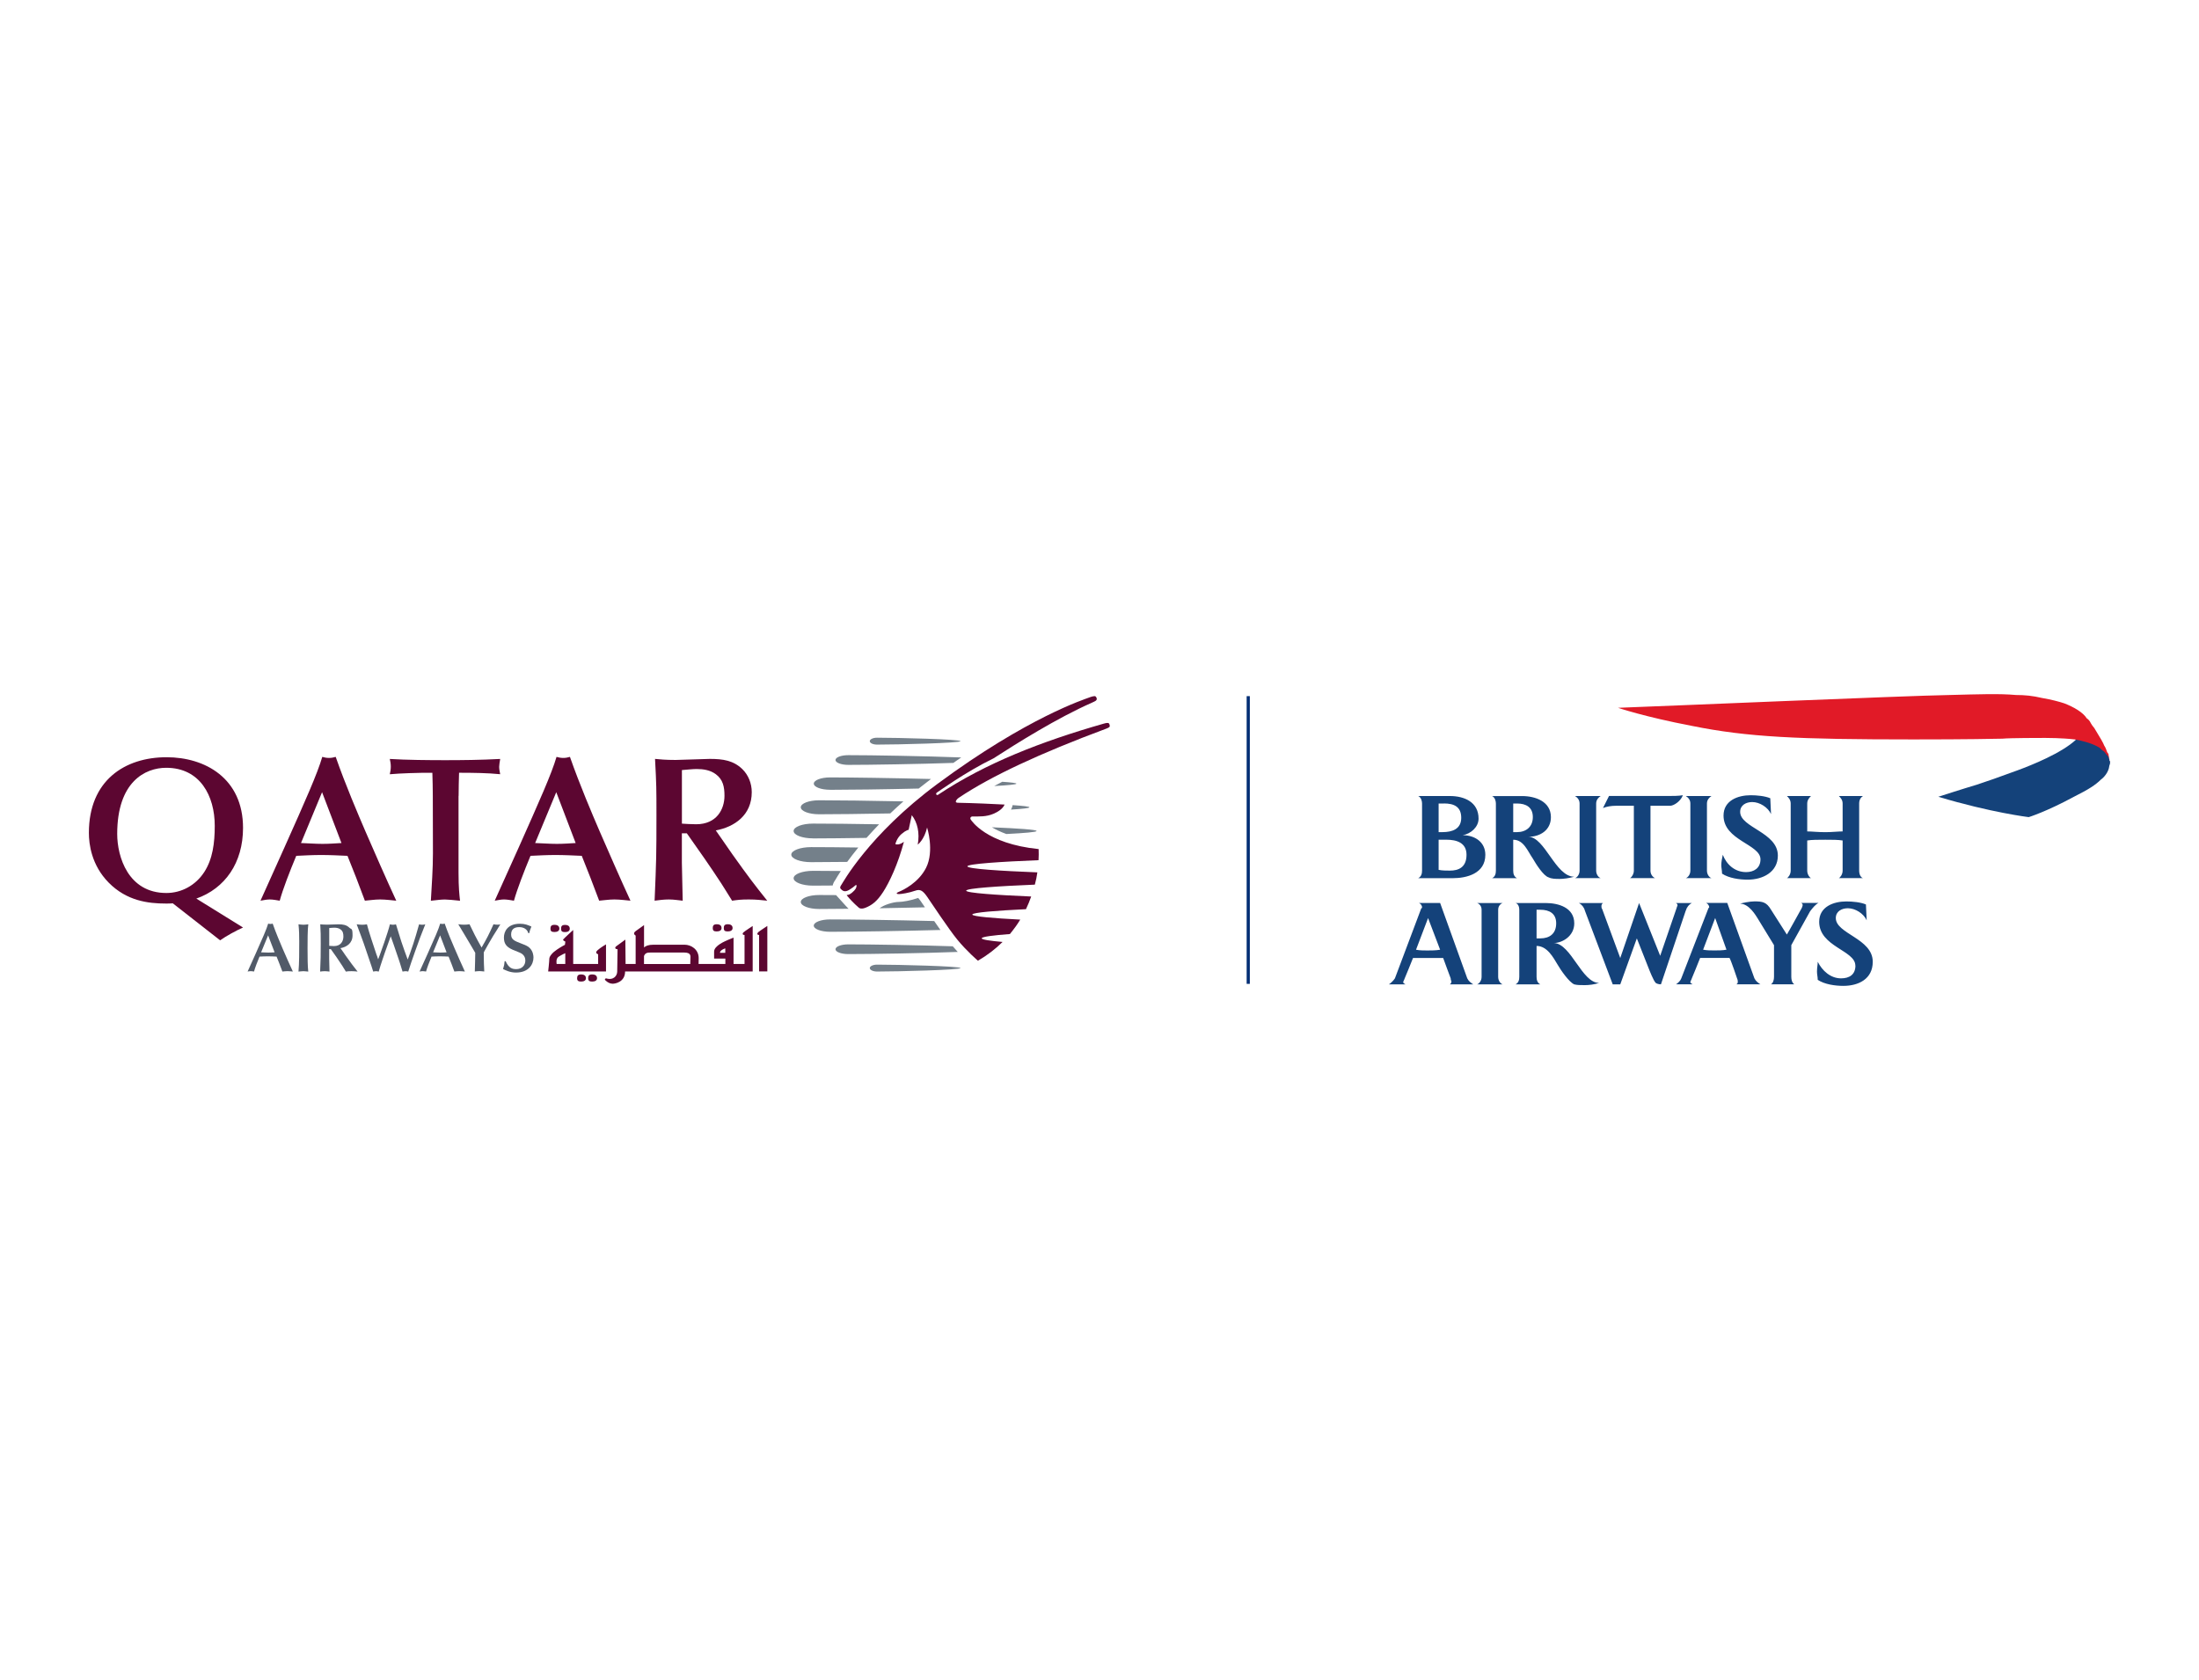 <?xml version="1.0" encoding="UTF-8"?>
<svg id="Layer_1" data-name="Layer 1" xmlns="http://www.w3.org/2000/svg" width="500" height="382" viewBox="0 0 500 382">
  <defs>
    <style>
      .cls-1 {
        fill: none;
        stroke: #002d74;
        stroke-miterlimit: 10;
        stroke-width: .72px;
      }

      .cls-2 {
        fill: #14427a;
      }

      .cls-2, .cls-3 {
        fill-rule: evenodd;
      }

      .cls-2, .cls-3, .cls-4, .cls-5, .cls-6 {
        stroke-width: 0px;
      }

      .cls-3 {
        fill: #e11a27;
      }

      .cls-4 {
        fill: #74808a;
      }

      .cls-5 {
        fill: #515a68;
      }

      .cls-6 {
        fill: #5c0631;
      }
    </style>
  </defs>
  <line class="cls-1" x1="283.82" y1="158.29" x2="283.82" y2="223.71"/>
  <g>
    <path class="cls-2" d="m322.48,199.67c.69-.34.86-1.03.86-1.71v-15.25c0-.51-.17-1.37-.86-1.71h7.2c3.26,0,6.51,1.37,6.51,5.14,0,1.89-1.71,3.43-3.6,3.77,2.74,0,5.14,1.54,5.14,4.46,0,4.28-4.28,5.31-7.37,5.31h-7.88Zm5.83-16.97h-1.2v6.51h.86c2.23,0,4.28-.69,4.28-3.26s-1.71-3.26-3.94-3.26h0Zm.51,8.23h-1.71v6.86c.86.17,1.71.17,2.57.17,1.88,0,3.77-.68,3.77-3.6,0-2.74-2.23-3.43-4.63-3.43h0Zm16.11-8.23h-.86v6.51h.86c2.06,0,3.6-1.2,3.6-3.43s-1.54-3.08-3.6-3.08h0Zm9.43,17.14c-.69,0-1.54,0-2.23-.34-1.2-.34-2.91-3.08-3.6-4.28-1.2-1.71-2.06-4.28-4.46-4.28v7.03c0,.69.17,1.37.86,1.71h-5.66c.69-.34.86-1.03.86-1.71v-15.25c0-.51-.17-1.37-.86-1.71h6.86c2.91,0,6.51,1.2,6.51,4.8,0,2.91-2.4,4.46-5.14,4.46,3.77,0,6.17,9.08,10.45,9.08-1.2.34-2.4.51-3.6.51h0Zm3.77-.17c.51-.17,1.03-.86,1.03-1.71v-15.25c0-.86-.51-1.37-1.03-1.71h5.83c-.51.34-1.03.86-1.03,1.71v15.25c0,.86.51,1.54,1.03,1.71h-5.83Zm12.51,0c.51-.34.86-1.03.86-1.71v-14.74h-4.11c-1.03,0-2.06.17-2.91.51l1.37-2.74h13.54c1.03,0,2.23,0,3.26-.17-.51,1.37-2.06,2.4-2.91,2.4h-4.46v14.74c0,.69.34,1.37,1.03,1.71h-5.66Zm12.68,0c.51-.17,1.03-.86,1.03-1.71v-15.25c0-.86-.51-1.37-1.03-1.71h5.83c-.51.34-1.03.86-1.03,1.71v15.25c0,.86.51,1.54,1.03,1.71h-5.83Zm16.97-4.28c0-3.43-8.4-4.28-8.4-9.94,0-3.43,3.26-4.63,6.17-4.63,1.37,0,3.26.17,4.46.69l.17,3.6c-.69-1.54-2.57-2.74-4.28-2.74-1.37,0-2.74.69-2.74,2.23,0,3.6,8.57,4.63,8.57,9.94,0,3.77-3.43,5.48-6.86,5.48-1.88,0-4.28-.34-5.83-1.37,0-.69-.17-1.37-.17-1.89,0-.85.17-1.54.34-2.4.86,2.23,2.74,3.94,5.31,3.94,1.71,0,3.26-.86,3.26-2.91h0Zm17.82,4.28c.34-.17.86-.86.86-1.71v-6.85c-1.03-.17-2.4-.17-3.94-.17-1.71,0-3.08,0-4.11.17v6.85c0,.86.51,1.54.86,1.71h-5.48c.34-.17.86-.86.86-1.71v-15.25c0-.86-.51-1.37-.86-1.71h5.48c-.34.34-.86.86-.86,1.71v6.34c1.03,0,2.4.17,4.11.17,1.54,0,2.91-.17,3.94-.17v-6.34c0-.86-.51-1.37-.86-1.71h5.48c-.51.34-.86.86-.86,1.71v15.25c0,.86.34,1.54.86,1.71h-5.48Z"/>
    <path class="cls-2" d="m329.68,223.83c.17-.17.34-.34.34-.69,0,0-.17-.34-.17-.69,0,0-1.54-4.11-1.71-4.63h-6.85c-.17.51-1.89,4.63-1.89,4.63-.17.51-.34.69-.34.86,0,.34.34.34.51.52h-3.77c.51-.34,1.03-.86,1.37-1.37l6-15.94c.17,0,.17-.17.17-.17,0-.51-.34-.86-.69-1.03h4.8l6.17,17.14c.34.69.86,1.03,1.37,1.37h-5.31Zm-4.97-15.08l-2.74,7.2c.86.17,1.71.17,2.57.17s1.89,0,2.91-.17l-2.74-7.2h0Zm11.14,15.08c.51-.17,1.03-.86,1.03-1.71v-15.25c0-.86-.51-1.37-1.03-1.54h5.83c-.51.17-1.03.69-1.03,1.54v15.25c0,.86.51,1.54,1.03,1.71h-5.83Zm14.39-16.97h-.86v6.51h.86c2.06,0,3.6-1.03,3.6-3.43,0-2.23-1.54-3.08-3.6-3.08h0Zm9.94,17.14c-.86,0-1.54,0-2.23-.17-1.2-.52-3.08-3.26-3.77-4.46-1.03-1.71-2.4-4.28-4.8-4.28v7.03c0,.68.17,1.37.86,1.71h-5.65c.69-.34.86-1.03.86-1.71v-15.25c0-.52-.17-1.37-.86-1.54h6.85c2.91,0,6.51,1.03,6.51,4.63,0,2.91-2.74,4.46-4.63,4.46,3.94.17,6.34,9.08,10.28,9.08-1.03.34-2.23.51-3.43.51h0Zm23.13-16.97l-5.65,16.79c-.51,0-1.03-.17-1.2-.34-.51-.52-1.37-2.74-1.71-3.6l-2.57-6.51-3.77,10.46h-1.71l-6.34-16.79c-.17-.69-.69-1.37-1.37-1.71h5.48c-.17.17-.34.34-.34.69,0,.17,0,.51.17.68l4.11,11.14,4.28-12.51,4.8,12,3.77-10.97c0-.17.17-.34.17-.51,0-.34-.17-.34-.34-.51h3.6c-.69.34-1.2,1.03-1.37,1.71h0Zm6.68,1.71l-2.74,7.2c.86.17,1.71.17,2.57.17s1.89,0,2.74-.17l-2.57-7.2h0Zm4.8,15.08c.34-.17.34-.34.34-.69,0,0,0-.34-.17-.69,0,0-1.37-4.11-1.71-4.63h-6.68c-.17.51-1.88,4.63-1.88,4.63-.17.51-.34.69-.34.86,0,.34.34.34.51.52h-3.77c.51-.34,1.03-.86,1.2-1.37l6.17-15.94.17-.17c0-.51-.34-.86-.69-1.03h4.8l6.17,17.14c.34.69.86,1.03,1.37,1.37h-5.48Zm16.79-16.62l-4.28,7.71v7.2c0,.68.17,1.37.69,1.71h-5.31c.51-.34.69-1.03.69-1.71v-7.2l-3.77-6.17c-.34-.51-1.89-3.26-3.94-3.26.51-.17,2.23-.52,3.26-.52,1.89,0,2.74.17,3.77,1.89l3.6,5.65c.34-.51,3.08-5.48,3.08-5.48.34-.51.51-1.03.51-1.2s0-.34-.34-.51h3.94c-.69.34-1.37,1.2-1.89,1.88h0Zm10.28,12.34c0-3.43-8.22-4.28-8.22-9.94,0-3.43,3.26-4.63,6.17-4.63,1.37,0,3.26.17,4.46.69l.17,3.6c-.69-1.54-2.57-2.74-4.28-2.74-1.37,0-2.74.68-2.74,2.23,0,3.6,8.4,4.63,8.4,9.94,0,3.94-3.26,5.48-6.68,5.48-1.89,0-4.28-.34-5.83-1.37,0-.68-.17-1.2-.17-1.88,0-.86.17-1.54.17-2.23,1.03,2.05,2.91,3.77,5.31,3.77,1.89,0,3.26-.86,3.26-2.91h0Z"/>
    <path class="cls-2" d="m472.08,168.14c-3.26,3.09-10.11,5.83-13.37,7.03-4.63,1.71-6.68,2.4-9.25,3.26-2.91.86-8.74,2.74-8.74,2.74,11.99,3.6,20.56,4.63,20.56,4.63,0,0,3.94-1.2,10.28-4.63,3.43-1.71,4.97-2.74,6.17-3.94.51-.34,1.71-1.54,1.88-3.08,0-.17.17-.34.17-.69v-.34c-.17-.17-.17-.34-.17-.34,0,0,0-.34-.17-.69,0-.17-.34-1.03-1.03-1.54-.51-.34-1.2-1.2-3.77-2.06-.86-.34-2.4-.69-2.4-.69l-.17.34h0Z"/>
    <path class="cls-3" d="m479.8,173.28s0-.34-.17-.51c0-.34-.17-.51-.34-.86-.17-.17-.51-.51-.86-1.03-.34-.17-.69-.51-1.03-.86-1.71-1.03-3.77-1.54-5.66-1.89-2.91-.34-6.34-.34-6.68-.34-1.03,0-8.05,0-9.77.17-7.88.17-17.65.17-20.22.17-26.22,0-37.7-.51-50.38-3.08-10.8-2.06-16.79-4.11-16.79-4.11,9.6-.34,65.29-2.74,75.4-2.91,6.68-.17,11.31-.34,15.08,0,2.06,0,3.77.17,6,.69,2.06.34,3.94.86,4.97,1.2,2.23.86,4.28,2.06,5.14,3.43,0,0,.34.17.69.68.34.69.86,1.37,1.03,1.54,1.37,2.23,2.06,3.43,2.23,3.94.34.51.51,1.03.69,1.54.34.34.34.69.34.86.17.51.17,1.03.34,1.2v.17h0Z"/>
  </g>
  <g>
    <path class="cls-6" d="m26.65,189.62c0-11.85,6.34-15.04,11.14-15.04,7.71,0,11.04,6.39,11.04,13.2,0,3.9-.47,7.57-2.4,10.53-1.93,2.96-5.12,4.74-8.6,4.74-8.7,0-11.18-8.27-11.18-13.44m23.4,24.2c1.41-.99,3.62-2.21,5.21-2.91l-10.62-6.58c6.53-2.3,10.62-8.13,10.62-16.07,0-11.27-8.6-16.07-17.38-16.07-9.49,0-17.67,5.26-17.67,17.2,0,2.53.57,7.33,4.51,11.32,4.09,4.14,8.93,4.75,13.02,4.75.52,0,1.04,0,1.55-.05l10.76,8.41Z"/>
    <path class="cls-6" d="m77.64,191.69c-1.45.09-2.86.19-4.32.19-1.65,0-3.25-.14-4.88-.19l4.79-11.56,4.41,11.56Zm5.31,13.11c.86-.05,2.17-.28,3.48-.28s2.96.23,3.67.28c-2.12-4.56-5.23-11.65-7-15.74-1.69-3.94-4.52-10.53-6.77-16.96-.51.15-.99.24-1.5.24-.56,0-1.03-.09-1.55-.24-1.13,3.85-3.85,9.96-8.6,20.58l-5.45,12.12c.65-.09,1.31-.28,2.11-.28.76,0,1.65.19,2.26.28.74-2.68,2.25-6.58,3.76-10.2,1.88-.09,3.75-.19,5.63-.19,2.02,0,4.01.1,6.02.19l1.98,4.98,1.97,5.21Z"/>
    <path class="cls-6" d="m104.28,180.97c0-1.78.05-3.57.1-5.26,3.24,0,6.57.05,9.35.33-.14-.75-.23-1.18-.23-1.69,0-.37.1-.98.23-1.78-4.51.24-8.64.28-12.54.28-3.63,0-8.83-.04-12.56-.28.14.56.23,1.17.23,1.74s-.09,1.17-.23,1.74c2.4-.23,6.9-.33,7.34-.33h2.34c.05,1.83.1,3.48.1,5.22l.03,13.11c0,3.57-.27,7.19-.47,10.76,1.7-.19,2.4-.28,3.21-.28.55,0,2.06.13,3.42.28-.14-1.32-.34-2.87-.34-6.44v-17.39Z"/>
    <path class="cls-6" d="m130.9,191.69c-1.46.09-2.87.19-4.31.19-1.66,0-3.25-.14-4.91-.19l4.8-11.56,4.41,11.56Zm5.31,13.11c.85-.05,2.16-.28,3.48-.28s2.96.23,3.66.28c-2.11-4.56-5.21-11.65-6.99-15.74-1.7-3.94-4.51-10.53-6.77-16.96-.51.15-.98.24-1.49.24-.57,0-1.04-.09-1.56-.24-1.12,3.85-3.86,9.96-8.59,20.58l-5.46,12.12c.65-.09,1.31-.28,2.11-.28.75,0,1.65.19,2.26.28.75-2.68,2.26-6.58,3.76-10.2,1.88-.09,3.76-.19,5.64-.19,2.02,0,3.99.1,6.02.19l1.97,4.98,1.98,5.21Z"/>
    <path class="cls-6" d="m162.76,188.82c4.27-.8,8.17-3.48,8.17-8.7,0-1.97-.75-3.89-2.16-5.26-2.02-1.93-4.33-2.3-7.39-2.3-1.06,0-6.53.24-7.75.24-2.39,0-3.62-.14-4.69-.24.32,6.06.32,6.72.32,12.88,0,9.07-.03,10.1-.42,19.36,1.03-.14,2.16-.28,3.24-.28,1.17,0,2.2.19,3.15.28,0-1.22-.19-7.28-.19-8.64v-6.68h1.13c2.53,3.57,5.44,7.71,7.85,11.42.71,1.08,1.74,2.82,2.44,3.9,1.41-.19,1.97-.28,3.81-.28,1.69,0,2.86.14,4.18.28-2.96-3.71-4.23-5.36-7.94-10.57-.7-.99-1.74-2.54-2.44-3.52l-1.31-1.88Zm-7.71-13.72c.71-.05,2.45-.24,3.33-.24,1.56,0,3.11.24,4.38,1.18,1.65,1.22,1.97,2.91,1.97,4.89,0,3.06-1.75,6.49-6.44,6.49-1.21,0-2.35-.09-3.24-.14v-12.17Z"/>
    <path class="cls-6" d="m128.46,211.94c-.65,0-.89-.2-.89-.76,0-.56.18-.87.89-.87.8,0,1.09.36,1.09.87s-.43.76-1.09.76m3.67,9.63c.79,0,1.1.35,1.1.86s-.45.76-1.1.76-.91-.21-.91-.76.2-.86.91-.86m2.51,0c.81,0,1.11.35,1.11.86s-.45.76-1.11.76-.91-.21-.91-.76.19-.86.91-.86m28.32-9.78c-.66,0-.9-.2-.9-.76s.2-.87.9-.87c.81,0,1.1.36,1.1.87s-.44.76-1.1.76m2.51,0c-.67,0-.9-.2-.9-.76s.19-.87.9-.87c.8,0,1.1.36,1.1.87s-.45.76-1.1.76m-.56,4.86v-1.01s-1.21.36-1.21,1.01h1.21Zm-7.93,1.37c0-.56.26-1.43-1.4-1.43h-7.69c-.71,0-1.18.08-1.46.79v1.82h10.52c0-.39.03-.89.03-1.19m12.3-5.43c-.45.05-.56-.31-.2-.61.35-.31,2.06-1.42,2.06-1.42v10.34h-29.01c0,2.38-2.21,2.79-2.82,2.79s-1.16-.31-1.59-.71c-.46-.4.09-.51.09-.51,1.71.51,2.53-.6,2.53-1.57s.08-5.06.08-5.06c-.5,0-.74-.31-.3-.67.47-.35,2.07-1.51,2.07-1.51l.05,5.54h2.29v-6.46s-.81-.41,0-1.01c.82-.61,1.91-1.37,1.91-1.37v5.09c.34-.33.93-.63,2.17-.63h7.04c1.5,0,3.21,1.07,3.21,3.04,0,.63,0,1.05-.02,1.34h6.09v-1.23h-2.56v-1.58c0-1.36,2.52-2.38,3.22-2.69.7-.31,1.2-.5,1.2-.5v6s2.5,0,2.5,0v-6.61Zm-40.75,6.61v-2.46s-.81.35-1.52.81c-.7.46-.44,1.64-.44,1.64h1.96Zm9.26-4.45v6.15h-13.15s.26-2.3.26-2.88.74-1.43,1.73-2.09c.99-.67,1.82-1.09,1.82-1.09l.1-.74s-.68-.24-.48-.5c.19-.25,2.26-2.13,2.26-2.13v7.73h5.67v-2.21s-.89-.25-.14-.91c.73-.66,1.93-1.34,1.93-1.34m34.61-2.77c.35-.3,2.07-1.42,2.07-1.42v10.34h-1.87v-8.3c-.44.05-.54-.31-.19-.61m-46.34-.05c-.67,0-.91-.2-.91-.76s.2-.87.91-.87c.8,0,1.11.36,1.11.87s-.46.76-1.11.76"/>
    <path class="cls-5" d="m62.44,216.54c-.49.03-.96.06-1.44.06-.55,0-1.08-.05-1.63-.06l1.59-3.86,1.48,3.86Zm1.76,4.37c.28-.02.72-.09,1.16-.09s.98.07,1.23.09c-.71-1.52-1.75-3.89-2.34-5.25-.56-1.32-1.5-3.51-2.25-5.65-.17.05-.33.08-.5.08-.19,0-.34-.03-.52-.08-.38,1.28-1.28,3.32-2.86,6.86l-1.82,4.04c.22-.03.44-.09.7-.09s.55.06.76.09c.24-.9.75-2.2,1.25-3.4.63-.03,1.25-.06,1.88-.06.67,0,1.33.03,2,.06l.66,1.66.66,1.74Z"/>
    <path class="cls-5" d="m68.04,213.79c0,2.67,0,5.26-.17,7.13.34-.02.78-.09,1.12-.09s.73.07,1.1.09c-.14-1.27-.16-2.96-.16-5.29,0-1.58,0-4.3.17-5.46-.38.05-.77.1-1.11.1-.23,0-.81-.06-1.12-.1.16,1.52.16,2.63.16,3.62"/>
    <path class="cls-5" d="m77.43,215.59c1.43-.26,2.73-1.15,2.73-2.9s-.25-1.3-.72-1.75c-.67-.64-1.44-.77-2.47-.77-.35,0-2.18.08-2.58.08-.8,0-1.2-.05-1.57-.08.11,2.02.11,2.24.11,4.3,0,3.02-.01,3.36-.14,6.45.34-.05.72-.09,1.08-.09.39,0,.74.06,1.05.09,0-.41-.07-2.43-.07-2.88v-2.22h.38c.85,1.19,1.82,2.56,2.61,3.8.23.36.58.94.8,1.3.48-.07.67-.09,1.28-.09.57,0,.96.04,1.39.09-.98-1.24-1.4-1.79-2.64-3.53-.23-.33-.58-.84-.81-1.17l-.45-.63Zm-2.57-4.57c.24-.02.81-.08,1.12-.08.52,0,1.03.08,1.45.39.56.41.65.97.65,1.63,0,1.02-.57,2.16-2.14,2.16-.4,0-.78-.03-1.08-.05v-4.06Z"/>
    <path class="cls-5" d="m85.67,217.25c-.73-2.18-1.76-5.23-2.24-7.08-.39.07-.74.1-1.1.1-.37,0-.91-.06-1.23-.1.65,1.69,1.19,3.2,1.62,4.39.71,2.03,1.19,3.44,1.76,5.17l.38,1.19c.22-.05.47-.09.64-.09.18,0,.34.03.61.09.24-.82.54-1.82.77-2.46.6-1.78.68-2.03,1.49-4.26l.47-1.3c.17.5.47,1.3.64,1.8.18.48.97,2.88,1.17,3.42.24.71.31.91.88,2.8.14-.02.45-.09.68-.09.22,0,.4.04.61.09.61-1.87.66-2.05,1.55-4.56.86-2.44,1.39-3.84,2.33-6.19-.23.07-.46.1-.7.1-.3,0-.54-.05-.71-.1-.58,2.04-.86,3.03-1.3,4.37-.74,2.19-.84,2.45-1.29,3.64-.5-1.35-.99-2.72-1.45-4.09-.24-.75-1.2-3.88-1.22-3.92-.21.05-.37.1-.69.1-.28,0-.48-.06-.68-.1-.47,1.92-2.13,6.52-2.29,6.94l-.39,1.02-.29-.88Z"/>
    <path class="cls-5" d="m101.55,216.54c-.48.03-.95.06-1.45.06-.55,0-1.07-.05-1.62-.06l1.59-3.86,1.47,3.86Zm1.76,4.37c.28-.02.73-.09,1.17-.09s.98.07,1.22.09c-.7-1.52-1.75-3.89-2.33-5.25-.58-1.32-1.51-3.51-2.26-5.65-.17.05-.33.08-.5.08-.19,0-.34-.03-.52-.08-.37,1.28-1.27,3.32-2.86,6.86l-1.83,4.04c.24-.03.45-.09.71-.09.24,0,.55.06.76.09.25-.9.75-2.2,1.25-3.4.62-.03,1.24-.06,1.87-.06.68,0,1.34.03,2.01.06l.66,1.66.65,1.74Z"/>
    <path class="cls-5" d="m109.98,216.71c0-.14.09-.31.2-.5.64-1.13,1.27-2.3,1.97-3.43.24-.38,1.39-2.19,1.62-2.62-.17.07-.34.1-.66.1s-.66-.05-.9-.1c-1.13,2.47-1.39,3.01-2.71,5.29-1.32-2.33-1.92-3.57-2.74-5.29-.46.08-.91.1-1.28.1-.35,0-.71-.03-1.28-.1.81,1.36,2.13,3.52,2.93,4.9l.93,1.59c0,.98-.06,3.02-.1,4.25.3-.03.74-.09,1.07-.09.36,0,.71.06,1.08.09-.07-1.46-.11-2.3-.11-3.62v-.58Z"/>
    <path class="cls-5" d="m114.74,218.57c-.07.75-.1.95-.36,1.77.57.28,1.59.8,2.94.8,2.86,0,3.98-1.83,3.98-3.43,0-.44-.11-1.37-.77-2.07-.44-.5-.92-.67-2.13-1.15-1.38-.53-2.18-.85-2.18-1.99s.62-1.69,1.85-1.69c.99,0,1.81.47,2.05,1.36h.22c.14-.59.17-.72.49-1.49-.78-.34-1.46-.64-2.6-.64-2.83,0-3.65,1.76-3.65,3.13,0,1.3.46,2.1,1.97,2.77.44.19,1.17.47,1.61.66.31.13,1.29.57,1.29,1.8,0,1.13-.81,1.96-2.06,1.96-.92,0-1.7-.23-2.42-1.8h-.23Z"/>
    <path class="cls-4" d="m184.87,190.64c2.93,0,7.26-.05,12.15-.12.9-.99,1.83-2.02,2.86-3.09-6.06-.11-11.52-.16-15.01-.16-2.44,0-4.42.74-4.42,1.68s1.98,1.68,4.42,1.68m7.76,5.35c.73-.99,1.56-2.09,2.53-3.27-4.31-.06-8.09-.09-10.73-.09-2.5,0-4.51.77-4.51,1.71s2.02,1.71,4.51,1.71c2.11,0,4.96-.02,8.2-.06m.31,10.66c-.6-.58-2.6-2.89-2.84-3.11-1.46-.01-2.77-.02-3.86-.02-2.3,0-4.16.71-4.16,1.59s1.86,1.59,4.16,1.59c1.77,0,4.07-.02,6.71-.05m-3.62-5.28c.08-.39.26-.83.62-1.3-.05.06-.07.12-.02.02.32-.55.74-1.24,1.26-2.03-2.46-.03-4.62-.04-6.32-.04-2.44,0-4.42.75-4.42,1.68s1.98,1.69,4.42,1.69c1.25,0,2.76-.01,4.45-.03m8.45,18.77c0,.43.74.79,1.65.79,4.69,0,18.97-.36,18.97-.79s-14.28-.78-18.97-.78c-.91,0-1.65.35-1.65.78m18.88-4.95c-8.01-.27-18.88-.44-23.77-.44-1.61,0-2.91.49-2.91,1.11s1.31,1.1,2.91,1.1c5.14,0,16.83-.19,24.89-.49-.37-.4-.75-.83-1.12-1.27m-4.23-5.75c-8.91-.23-18.72-.37-23.69-.37-2.04,0-3.7.63-3.7,1.41s1.66,1.4,3.7,1.4c5.24,0,15.81-.16,25.1-.41-.47-.66-.95-1.34-1.41-2.02m17.74-26.01c-.04.14-.12.37-.29.66,2.6-.16,4.2-.34,4.2-.52s-1.45-.34-3.82-.5l-.1.36Zm-30.74-14.12c4.7,0,18.97-.35,18.97-.78,0-.44-14.28-.79-18.97-.79-.91,0-1.65.35-1.65.79s.74.78,1.65.78m28.47,8.45c-.64.33-1.24.65-1.83.97,3.09-.17,5.05-.35,5.05-.54,0-.15-1.22-.29-3.21-.43m-41.66,7.39c3.66,0,9.65-.07,16.18-.19.93-.9,1.94-1.81,2.99-2.74-7.65-.16-14.95-.25-19.17-.25-2.3,0-4.16.71-4.16,1.59s1.86,1.59,4.16,1.59m39.3,2.96c.88.52,1.96,1.05,3.28,1.53,4.19-.21,6.88-.44,6.88-.69,0-.3-4.15-.59-10.16-.84m-35.57-15.3c0,.61,1.31,1.11,2.91,1.11,4.92,0,15.9-.18,23.9-.45.6-.42,1.19-.85,1.79-1.24-8.08-.31-20.38-.52-25.69-.52-1.61,0-2.91.49-2.91,1.1m-1.23,6.78c4.32,0,12.28-.1,20.15-.29.9-.72,1.83-1.44,2.8-2.17-8.73-.22-18.12-.36-22.95-.36-2.04,0-3.7.63-3.7,1.41s1.66,1.4,3.7,1.4m19.99,24.61c-1.63.58-3.56.89-4.34.89-1.36,0-3.59.76-4.38,1.44,3.32-.05,6.82-.12,10.3-.21-.24-.34-.97-1.42-.97-1.42-.31-.43-.47-.62-.57-.71-.03,0-.02,0-.05.01"/>
    <path class="cls-6" d="m236.16,193.06c.03.85.03,1.7-.02,2.53-8.31.33-16.18.83-16.18,1.4s7.7,1.05,15.91,1.37c-.13.95-.32,1.89-.57,2.79-8.09.33-15.61.82-15.61,1.37,0,.53,7.02,1,14.78,1.33-.35,1-.75,1.95-1.19,2.88-6.67.32-12.2.75-12.2,1.22,0,.44,4.82.84,10.9,1.15-.34.56-.7,1.1-1.07,1.62-.41.56-.83,1.11-1.28,1.66-3.8.29-6.41.62-6.41.97,0,.3,1.86.58,4.74.83-1.56,1.55-3.42,3-5.6,4.27,0,0-2.58-2.21-4.7-4.81-1.9-2.31-5.92-8.39-6.86-9.75-.95-1.36-1.57-1.77-2.67-1.37-1.49.52-3.21.78-3.74.78s-.82-.2.07-.55c.88-.36,4.38-2.01,6.11-5.43,1.93-3.85.23-9.16.23-9.16-.65,2.83-2.13,3.89-2.13,3.89.48-2.63-.04-5.02-1.35-6.7l-.72,3.34s-.45-.03-1.59.92c-1.12.95-1.43,2.32-1.43,2.32.89.36,1.95-.53,1.95-.53-1.35,5.09-3.3,9.22-4.72,11.41-1.42,2.19-2.58,3.01-4.01,3.59-1.2.48-1.6-.08-1.6-.08-1.05-.91-1.84-1.74-2.65-2.72,0,0-.07-.12.15-.11.59,0,1.63-.99,1.86-1.41.25-.47.24-.84.1-.86-.12-.02-.35.36-1.49,1.07-1.12.71-1.62.22-2.01-.18-.28-.31,0-.7.17-.95.18-.22,6.11-11.28,21.8-22.9,20.59-15.23,33.72-19.34,34.47-19.64.5-.2,1.31-.45,1.5-.27.2.22.3.39.27.64-.03.25-.15.37-1.1.79-7.91,3.48-17.13,9.27-22.36,12.65-6.45,3.14-12.59,7.62-12.81,7.73-.5.3-.14.75.17.57,10.87-7.24,23.63-12.17,37.73-16.2.66-.19,1.03-.19,1.15-.04.12.16.17.36.19.56.02.25-.19.39-.78.62-15.13,5.63-26.29,10.85-33.48,15.68,0,0-.74.44-.75.96,0,.19.4.22.4.22,3.59.07,8.4.28,10.68.41,0,0-.31,1.16-2.5,2.09-1.69.72-3.25.61-4.8.62-.35,0-.64.34-.37.72.14.18,3.44,5.48,15.4,6.69"/>
  </g>
</svg>